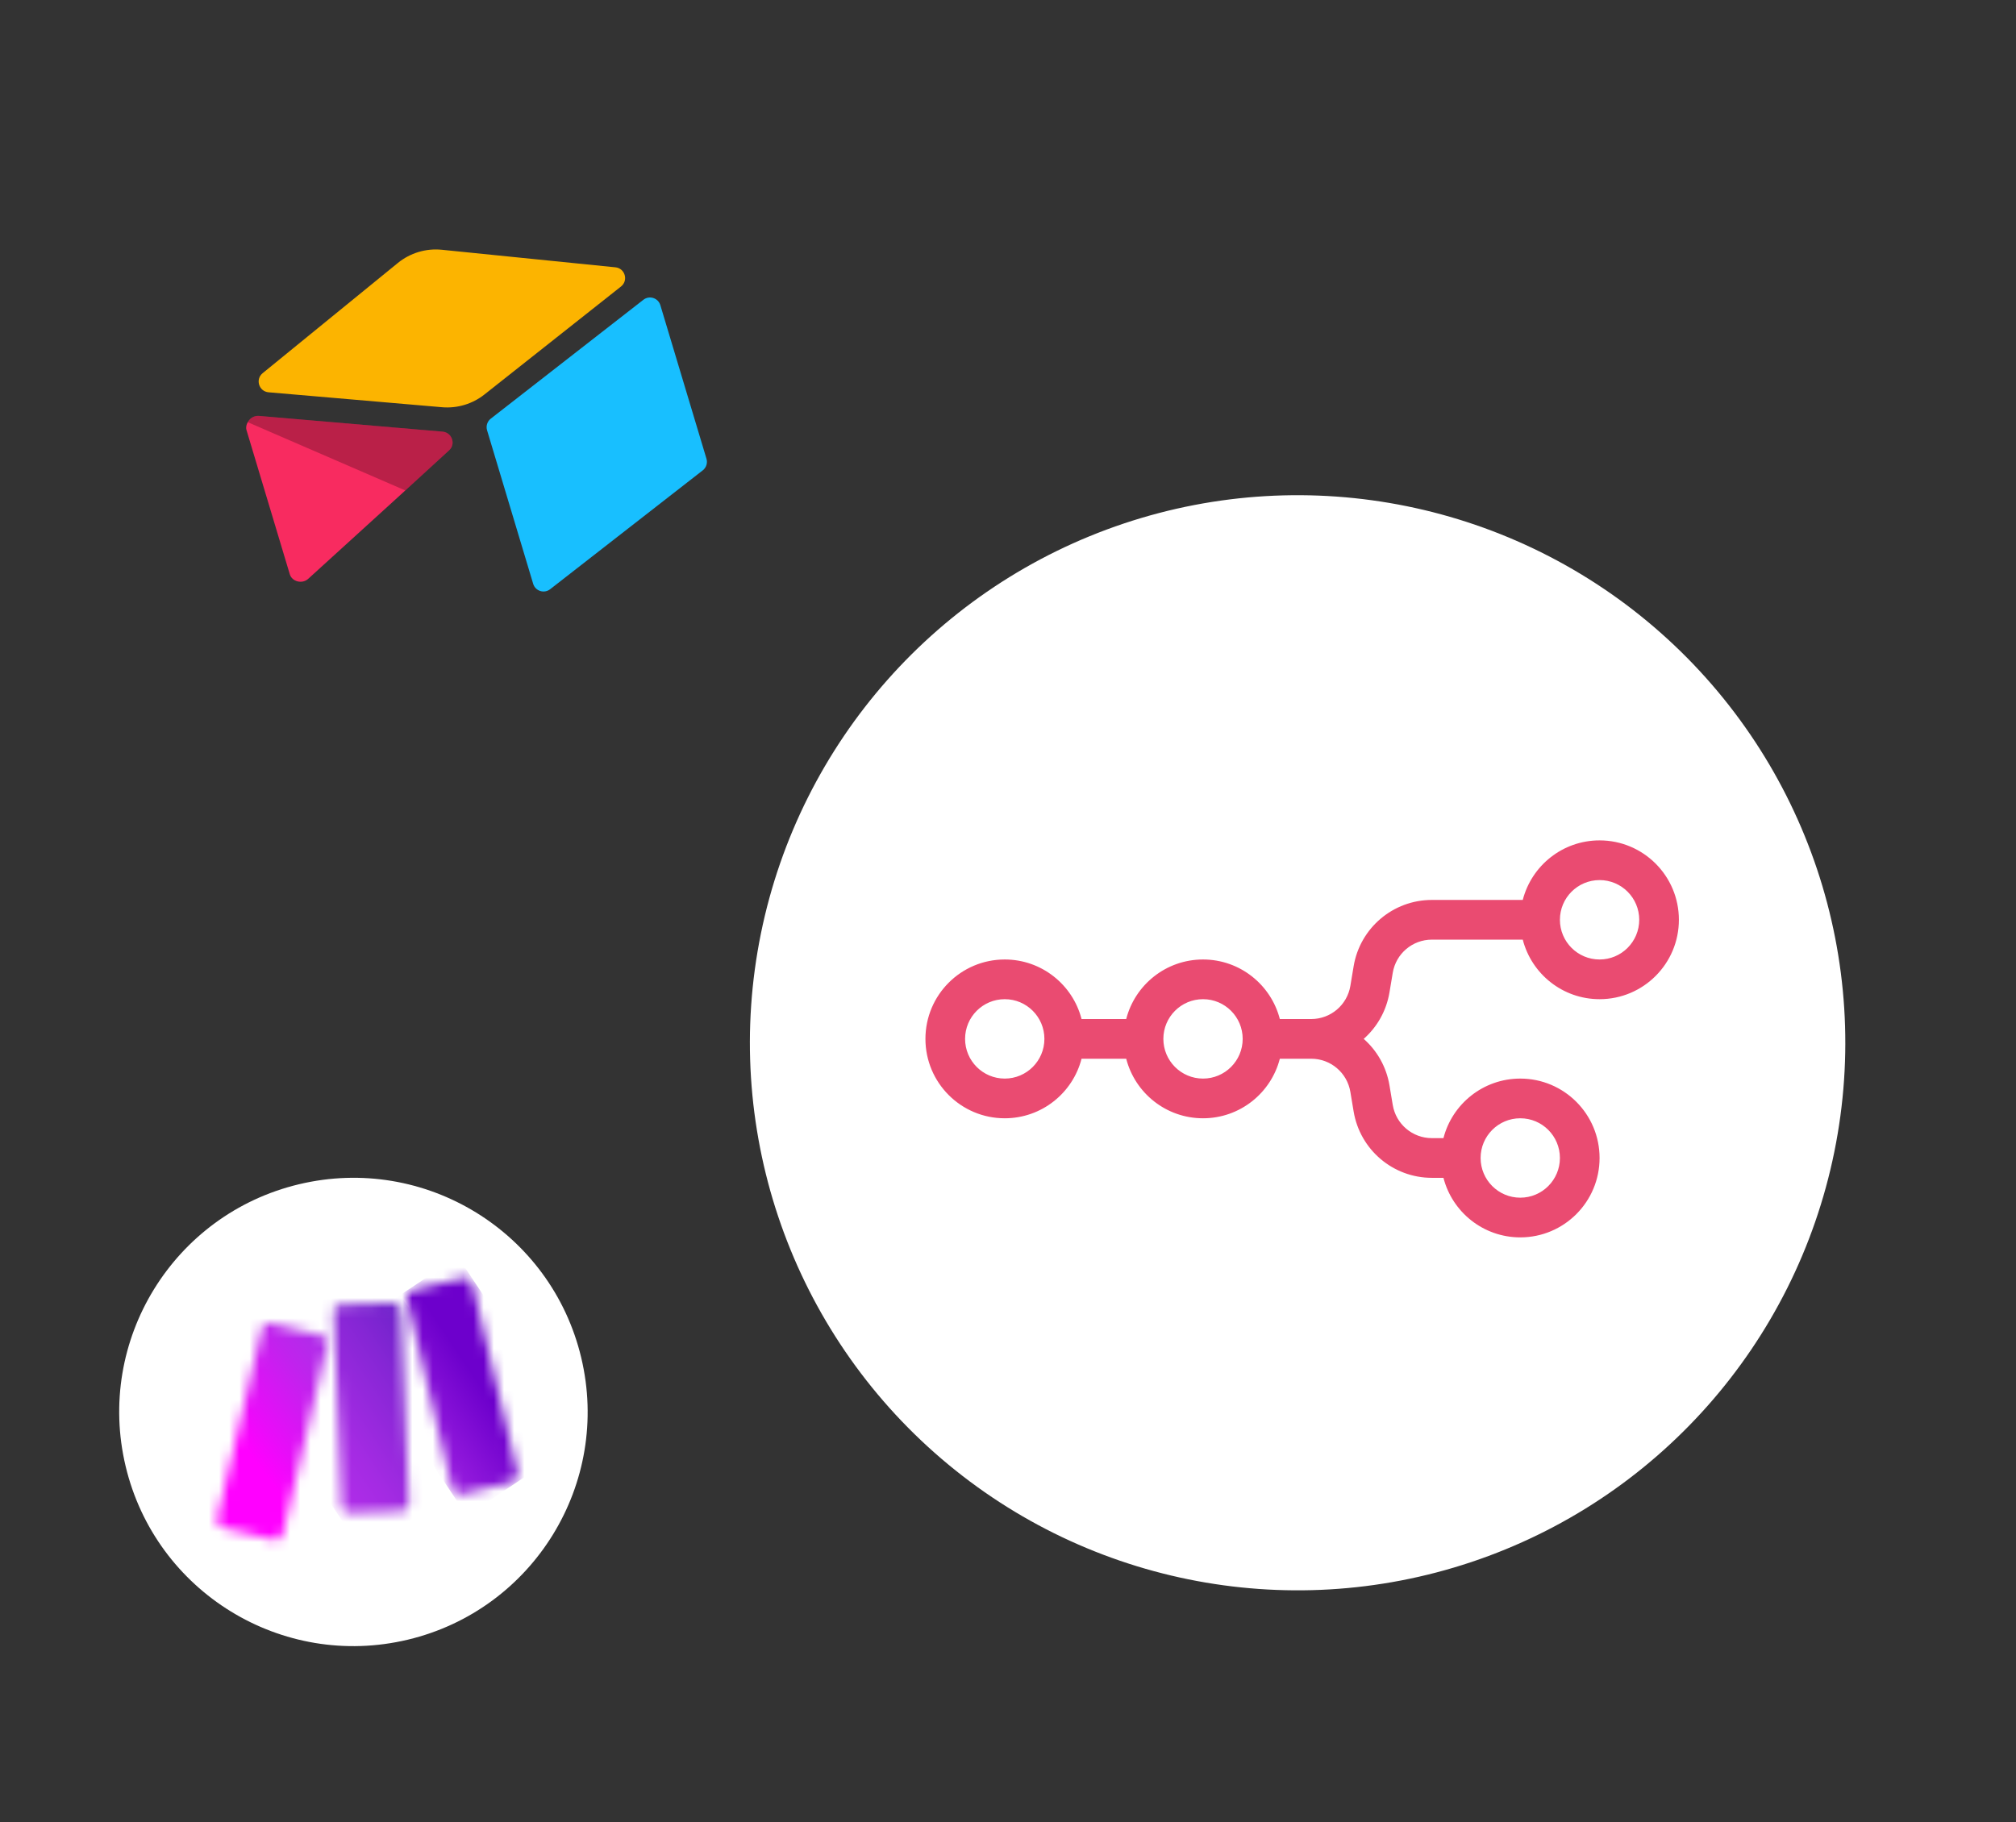 <svg width="198" height="179" viewBox="0 0 198 179" fill="none" xmlns="http://www.w3.org/2000/svg">
<rect x="0" y="0" width="198" height="179" fill="#333333" stroke="none"/>
<circle cx="127.443" cy="102.441" r="53.792" transform="rotate(11.505 127.443 102.441)" fill="white"/>
<path fill-rule="evenodd" clip-rule="evenodd" d="M157.101 98.159C153.472 98.159 150.422 95.673 149.557 92.309L140.629 92.309C138.725 92.309 137.1 93.687 136.788 95.567L136.467 97.491C136.163 99.317 135.241 100.906 133.936 102.059C135.241 103.211 136.163 104.8 136.467 106.626L136.788 108.55C137.1 110.43 138.725 111.809 140.629 111.809L141.768 111.809C142.632 108.445 145.682 105.959 149.312 105.959C153.614 105.959 157.101 109.451 157.101 113.759C157.101 118.066 153.614 121.559 149.312 121.559C145.682 121.559 142.632 119.073 141.768 115.709L140.629 115.709C136.821 115.709 133.572 112.952 132.946 109.191L132.625 107.267C132.312 105.387 130.688 104.009 128.784 104.009L125.698 104.009C124.833 107.373 121.783 109.859 118.154 109.859C114.524 109.859 111.474 107.373 110.61 104.009L106.224 104.009C105.36 107.373 102.31 109.859 98.68 109.859C94.378 109.859 90.891 106.366 90.891 102.059C90.891 97.751 94.378 94.259 98.68 94.259C102.31 94.259 105.36 96.745 106.224 100.109L110.61 100.109C111.474 96.745 114.524 94.259 118.154 94.259C121.783 94.259 124.833 96.745 125.698 100.109L128.784 100.109C130.688 100.109 132.312 98.73 132.625 96.85L132.946 94.926C133.572 91.165 136.821 88.409 140.629 88.409L149.557 88.409C150.422 85.044 153.472 82.559 157.101 82.559C161.403 82.559 164.891 86.051 164.891 90.359C164.891 94.666 161.403 98.159 157.101 98.159ZM157.101 94.259C159.252 94.259 160.996 92.512 160.996 90.359C160.996 88.205 159.252 86.459 157.101 86.459C154.95 86.459 153.206 88.205 153.206 90.359C153.206 92.512 154.95 94.259 157.101 94.259ZM98.68 105.959C100.831 105.959 102.575 104.212 102.575 102.059C102.575 99.905 100.831 98.159 98.68 98.159C96.529 98.159 94.785 99.905 94.785 102.059C94.785 104.212 96.529 105.959 98.68 105.959ZM122.049 102.059C122.049 104.212 120.305 105.959 118.154 105.959C116.003 105.959 114.259 104.212 114.259 102.059C114.259 99.905 116.003 98.159 118.154 98.159C120.305 98.159 122.049 99.905 122.049 102.059ZM153.206 113.759C153.206 115.912 151.463 117.659 149.312 117.659C147.161 117.659 145.417 115.912 145.417 113.759C145.417 111.605 147.161 109.859 149.312 109.859C151.463 109.859 153.206 111.605 153.206 113.759Z" fill="#EA4B71"/>
<circle cx="34.712" cy="138.71" r="23" transform="rotate(-13.427 34.712 138.71)" fill="white"/>
<mask id="mask0_6559_9363" style="mask-type:luminance" maskUnits="userSpaceOnUse" x="39" y="125" width="12" height="22">
<path d="M40.471 126.744L45.525 125.537C45.91 125.445 46.298 125.684 46.389 126.069L50.847 144.744C50.94 145.129 50.701 145.517 50.316 145.609L45.263 146.815C44.878 146.907 44.49 146.668 44.398 146.283L39.94 127.609C39.848 127.224 40.087 126.835 40.471 126.744Z" fill="white"/>
</mask>
<g mask="url(#mask0_6559_9363)">
<path d="M44.956 123.456L33.844 130.863L45.842 148.891L56.955 141.484L44.956 123.456Z" fill="url(#paint0_linear_6559_9363)"/>
</g>
<mask id="mask1_6559_9363" style="mask-type:luminance" maskUnits="userSpaceOnUse" x="21" y="129" width="12" height="23">
<path d="M25.715 130.528L21.322 149.213C21.231 149.599 21.47 149.986 21.856 150.077L26.913 151.27C27.298 151.361 27.684 151.122 27.775 150.736L32.168 132.051C32.259 131.664 32.02 131.278 31.634 131.187L26.577 129.994C26.464 129.967 26.352 129.969 26.246 129.994C25.991 130.055 25.778 130.254 25.715 130.528Z" fill="white"/>
</mask>
<g mask="url(#mask1_6559_9363)">
<path d="M28.016 123.99L10.398 137.184L25.497 157.377L43.114 144.184L28.016 123.99Z" fill="url(#paint1_linear_6559_9363)"/>
</g>
<mask id="mask2_6559_9363" style="mask-type:luminance" maskUnits="userSpaceOnUse" x="32" y="127" width="9" height="22">
<path d="M32.771 128.907L33.529 147.95C33.544 148.346 33.876 148.653 34.272 148.639L39.464 148.457C39.861 148.443 40.172 148.108 40.156 147.711L39.398 128.668C39.383 128.273 39.051 127.965 38.655 127.979L33.463 128.161C33.415 128.163 33.367 128.17 33.321 128.181C32.995 128.259 32.757 128.559 32.771 128.907Z" fill="white"/>
</mask>
<g mask="url(#mask2_6559_9363)">
<path d="M37.059 123.835L22.883 133.273L35.891 152.84L50.067 143.401L37.059 123.835Z" fill="url(#paint2_linear_6559_9363)"/>
</g>
<path d="M39.075 25.834L25.796 36.659C25.058 37.261 25.426 38.457 26.375 38.538L43.413 40.005C44.91 40.134 46.4 39.687 47.578 38.755L60.991 28.146C61.738 27.556 61.388 26.355 60.44 26.26L43.395 24.537C41.84 24.38 40.286 24.846 39.074 25.834" fill="#FCB400"/>
<path d="M47.837 42.27L52.365 57.353C52.58 58.07 53.451 58.344 54.038 57.88L69.027 46.202C69.194 46.07 69.317 45.891 69.381 45.688C69.445 45.486 69.446 45.268 69.385 45.065L64.857 29.982C64.642 29.265 63.771 28.99 63.183 29.455L48.195 41.133C48.028 41.265 47.905 41.444 47.841 41.647C47.777 41.849 47.776 42.066 47.837 42.27Z" fill="#18BFFF"/>
<path d="M44.111 44.239L39.806 48.181L39.369 48.582L30.269 56.865C29.693 57.392 28.686 57.159 28.461 56.411L24.211 42.255C24.13 41.984 24.199 41.708 24.332 41.477C24.386 41.377 24.453 41.286 24.532 41.206C24.74 40.977 25.09 40.828 25.434 40.858L43.469 42.405C44.385 42.484 44.794 43.613 44.111 44.239Z" fill="#F82B60"/>
<path d="M44.114 44.238L39.809 48.181L24.335 41.476C24.389 41.377 24.456 41.286 24.535 41.206C24.743 40.977 25.093 40.828 25.437 40.857L43.472 42.405C44.389 42.484 44.797 43.613 44.114 44.238Z" fill="black" fill-opacity="0.25"/>
<defs>
<linearGradient id="paint0_linear_6559_9363" x1="36.553" y1="141.702" x2="48.995" y2="133.422" gradientUnits="userSpaceOnUse">
<stop stop-color="#B02DE9"/>
<stop offset="0.02" stop-color="#B02DE9"/>
<stop offset="0.8" stop-color="#6D00CC"/>
<stop offset="1" stop-color="#6D00CC"/>
</linearGradient>
<linearGradient id="paint1_linear_6559_9363" x1="24.175" y1="142.386" x2="37.328" y2="132.552" gradientUnits="userSpaceOnUse">
<stop stop-color="#FF00FF"/>
<stop offset="0.17" stop-color="#E90CF9"/>
<stop offset="0.54" stop-color="#C023ED"/>
<stop offset="0.73" stop-color="#B02DE9"/>
<stop offset="1" stop-color="#B02DE9"/>
</linearGradient>
<linearGradient id="paint2_linear_6559_9363" x1="22.083" y1="148.096" x2="49.503" y2="129.867" gradientUnits="userSpaceOnUse">
<stop stop-color="#FF00FF"/>
<stop offset="0.02" stop-color="#FF00FF"/>
<stop offset="0.09" stop-color="#E90CF9"/>
<stop offset="0.23" stop-color="#C023ED"/>
<stop offset="0.3" stop-color="#B02DE9"/>
<stop offset="0.42" stop-color="#A42BE3"/>
<stop offset="0.63" stop-color="#8626D5"/>
<stop offset="0.85" stop-color="#6021C3"/>
<stop offset="1" stop-color="#6021C3"/>
</linearGradient>
</defs>
</svg>
